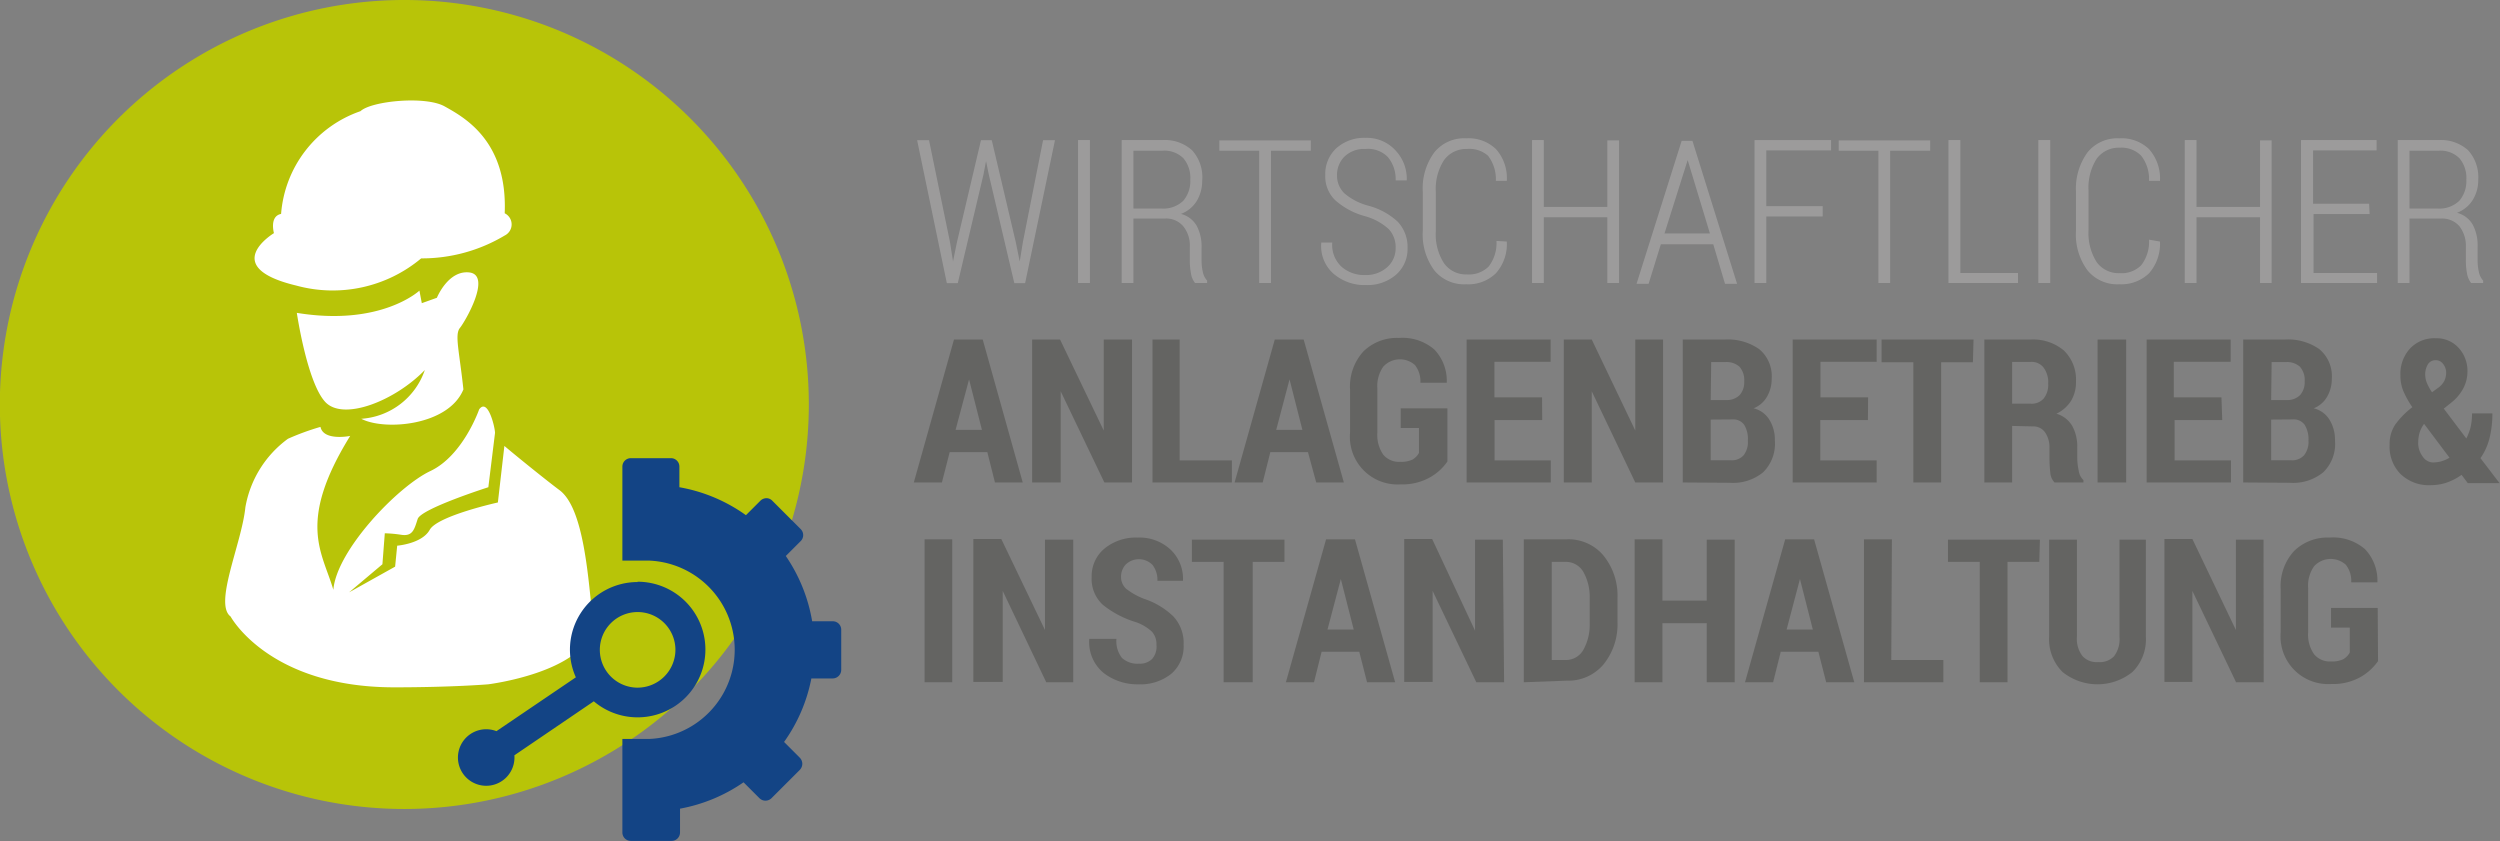 <svg id="Ebene_1" data-name="Ebene 1" xmlns="http://www.w3.org/2000/svg" viewBox="0 0 157.42 52.96"><rect x="0" y="0" width="157.42" height="52.96" fill="#808080" stroke="none"/><defs><style>.cls-1{fill:#b8c408;}.cls-2{fill:#fff;}.cls-3{fill:#134485;}.cls-4{fill:#9c9b9b;}.cls-5{fill:#646462;}</style></defs><title>icon_text_anlagenbetrieb_instandhaltung</title><path class="cls-1" d="M55.05,33.09A25.47,25.47,0,1,1,29.59,7.62,25.46,25.46,0,0,1,55.05,33.09Z" transform="translate(-4.12 -7.62)"/><path class="cls-2" d="M22.77,25.6a8.68,8.68,0,0,0,7.87-1.71,10.16,10.16,0,0,0,5.26-1.44.78.78,0,0,0,0-1.4c.19-4.58-2.57-6.05-3.78-6.73s-4.62-.34-5.3.3a7.45,7.45,0,0,0-5,6.47c-.75.15-.45,1.21-.45,1.21S17.85,24.42,22.77,25.6Z" transform="translate(-4.12 -7.62)"/><path class="cls-2" d="M33.71,24.78c-1.36-.19-2.08,1.59-2.08,1.59l-.95.34-.15-.79s-2.42,2.27-7.72,1.4c0,0,.64,4.35,1.78,5.6s4.43-.08,6.28-2a4.55,4.55,0,0,1-4,3.07c1.44.76,5.49.45,6.43-1.85-.26-2.43-.56-3.45-.22-3.87S35.07,25,33.71,24.78Z" transform="translate(-4.12 -7.62)"/><path class="cls-2" d="M39.36,38.49c-.78-.58-2.64-2.08-3.48-2.79l-.41,3.56s-3.8.84-4.29,1.72-2.05,1-2.05,1L29,43.3,26.1,44.92l2.1-1.77.15-1.95a8.18,8.18,0,0,1,1.07.1c.69.09.79-.35,1-1s4.45-2,4.45-2l.42-3.42c0-.35-.45-2.24-1-1.48,0,0-1,2.9-3.07,3.88s-5.91,5-6.11,7.48c-.68-2.35-2.33-4.21,1.06-9.69,0,0-1.68.34-1.87-.57a15.64,15.64,0,0,0-2.05.75,6.77,6.77,0,0,0-2.68,4.32c-.23,2.27-2,6.07-.93,6.87,0,0,2.4,4.46,10.31,4.46,3.64,0,5.91-.19,5.91-.19s5.94-.73,6.62-3.57C41.17,43.87,40.87,39.63,39.36,38.49Z" transform="translate(-4.12 -7.62)"/><path class="cls-3" d="M43.31,42.92V37a.53.53,0,0,1,.53-.53h2.53a.53.53,0,0,1,.53.53V38.3a10.23,10.23,0,0,1,4.19,1.76l.91-.91a.55.55,0,0,1,.38-.16.51.51,0,0,1,.37.16l1.79,1.79a.53.53,0,0,1,0,.75l-.94.94a10.31,10.31,0,0,1,1.66,4.11h1.3a.53.53,0,0,1,.53.53V49.8a.54.54,0,0,1-.53.54H55.21a10.21,10.21,0,0,1-1.72,4l1,1a.56.56,0,0,1,.15.37.56.56,0,0,1-.15.38l-1.79,1.79a.54.54,0,0,1-.76,0l-1-1a10.27,10.27,0,0,1-4,1.66v1.5a.53.53,0,0,1-.53.53H43.84a.53.53,0,0,1-.53-.53V54.15H45a5.62,5.62,0,0,0,0-11.23Z" transform="translate(-4.12 -7.62)"/><path class="cls-3" d="M44.27,44.27a4.26,4.26,0,0,0-3.89,6l-5,3.39a1.78,1.78,0,1,0,1.13,1.52l5-3.4a4.27,4.27,0,1,0,2.75-7.53Zm0,6.65a2.38,2.38,0,1,1,2.38-2.38A2.39,2.39,0,0,1,44.27,50.92Z" transform="translate(-4.12 -7.62)"/><path class="cls-4" d="M63.94,22.87l.19,1.21h0l.25-1.22,1.51-6.41h.68l1.51,6.41.25,1.23h0l.2-1.23,1.27-6.41h.75l-1.88,9h-.68l-1.61-6.85-.17-.84h0l-.16.84-1.62,6.85h-.69l-1.87-9h.75Z" transform="translate(-4.12 -7.62)"/><path class="cls-4" d="M72.75,25.44H72v-9h.75Z" transform="translate(-4.12 -7.62)"/><path class="cls-4" d="M75.49,21.38v4.06h-.74v-9h2.57a2.56,2.56,0,0,1,1.86.64A2.52,2.52,0,0,1,79.82,19a2.46,2.46,0,0,1-.34,1.27,2,2,0,0,1-1,.82,1.59,1.59,0,0,1,1,.76,2.75,2.75,0,0,1,.3,1.35V24a3.38,3.38,0,0,0,.08.75,1.15,1.15,0,0,0,.27.54v.15h-.76a1.27,1.27,0,0,1-.26-.62,4.46,4.46,0,0,1-.07-.84v-.82a1.9,1.9,0,0,0-.42-1.3,1.4,1.4,0,0,0-1.13-.48Zm0-.63h1.75a1.8,1.8,0,0,0,1.39-.49,1.9,1.9,0,0,0,.44-1.32,1.92,1.92,0,0,0-.43-1.35,1.69,1.69,0,0,0-1.32-.48H75.49Z" transform="translate(-4.12 -7.62)"/><path class="cls-4" d="M86.66,17.11H84.15v8.33h-.74V17.11H80.9v-.65h5.76Z" transform="translate(-4.12 -7.62)"/><path class="cls-4" d="M92,23.25a1.67,1.67,0,0,0-.43-1.2,3.66,3.66,0,0,0-1.51-.82,4.63,4.63,0,0,1-1.86-1,2.08,2.08,0,0,1-.63-1.59,2.2,2.2,0,0,1,.7-1.69,2.63,2.63,0,0,1,1.83-.65A2.44,2.44,0,0,1,92,17.1a2.59,2.59,0,0,1,.7,1.88l0,0H92a2.16,2.16,0,0,0-.49-1.47A1.74,1.74,0,0,0,90.1,17a1.77,1.77,0,0,0-1.32.48,1.62,1.62,0,0,0-.47,1.19,1.54,1.54,0,0,0,.46,1.12,3.82,3.82,0,0,0,1.54.79,4.36,4.36,0,0,1,1.82,1,2.31,2.31,0,0,1,.62,1.67A2.14,2.14,0,0,1,92,24.94a2.75,2.75,0,0,1-1.87.63,3,3,0,0,1-2-.68,2.31,2.31,0,0,1-.81-2l0,0h.69a1.87,1.87,0,0,0,.61,1.55,2.18,2.18,0,0,0,1.46.5,2,2,0,0,0,1.35-.46A1.58,1.58,0,0,0,92,23.25Z" transform="translate(-4.12 -7.62)"/><path class="cls-4" d="M99,22.83v0a2.74,2.74,0,0,1-.69,2,2.49,2.49,0,0,1-1.87.69,2.42,2.42,0,0,1-2-.87,3.8,3.8,0,0,1-.73-2.5V19.71a3.82,3.82,0,0,1,.73-2.5,2.41,2.41,0,0,1,2-.88,2.49,2.49,0,0,1,1.88.68,2.74,2.74,0,0,1,.68,2v0h-.69a2.4,2.4,0,0,0-.49-1.58A1.77,1.77,0,0,0,96.49,17a1.72,1.72,0,0,0-1.44.7,3.33,3.33,0,0,0-.52,2v2.5a3.34,3.34,0,0,0,.52,2,1.69,1.69,0,0,0,1.44.7,1.76,1.76,0,0,0,1.37-.5,2.41,2.41,0,0,0,.49-1.61Z" transform="translate(-4.12 -7.62)"/><path class="cls-4" d="M106.07,25.44h-.74V21.3h-4v4.14h-.74v-9h.74v4.21h4V16.46h.74Z" transform="translate(-4.12 -7.62)"/><path class="cls-4" d="M112,23H108.7l-.77,2.49h-.76l2.84-9h.68l2.81,9h-.76Zm-3.07-.68h2.86l-1.4-4.62h0Z" transform="translate(-4.12 -7.62)"/><path class="cls-4" d="M118.89,21.25h-3.55v4.19h-.74v-9h4.82v.65h-4.08V20.6h3.55Z" transform="translate(-4.12 -7.62)"/><path class="cls-4" d="M125.66,17.11h-2.52v8.33h-.74V17.11h-2.5v-.65h5.76Z" transform="translate(-4.12 -7.62)"/><path class="cls-4" d="M127.56,24.81h3.63v.63h-4.38v-9h.75Z" transform="translate(-4.12 -7.62)"/><path class="cls-4" d="M133.22,25.44h-.75v-9h.75Z" transform="translate(-4.12 -7.62)"/><path class="cls-4" d="M140.13,22.83l0,0a2.82,2.82,0,0,1-.69,2,2.52,2.52,0,0,1-1.87.69,2.42,2.42,0,0,1-2-.87,3.8,3.8,0,0,1-.73-2.5V19.71a3.88,3.88,0,0,1,.73-2.5,2.42,2.42,0,0,1,2-.88,2.49,2.49,0,0,1,1.87.68,2.78,2.78,0,0,1,.69,2l0,0h-.69a2.4,2.4,0,0,0-.49-1.58,1.74,1.74,0,0,0-1.36-.51,1.72,1.72,0,0,0-1.45.7,3.4,3.4,0,0,0-.51,2v2.5a3.41,3.41,0,0,0,.51,2,1.7,1.7,0,0,0,1.45.7,1.74,1.74,0,0,0,1.36-.5,2.41,2.41,0,0,0,.49-1.61Z" transform="translate(-4.12 -7.62)"/><path class="cls-4" d="M147.16,25.44h-.73V21.3h-4v4.14h-.74v-9h.74v4.21h4V16.46h.73Z" transform="translate(-4.12 -7.62)"/><path class="cls-4" d="M153.33,21.1H149.8v3.71h4v.63h-4.79v-9h4.76v.65h-4v3.36h3.53Z" transform="translate(-4.12 -7.62)"/><path class="cls-4" d="M155.84,21.38v4.06h-.74v-9h2.58a2.55,2.55,0,0,1,1.85.64,2.52,2.52,0,0,1,.64,1.85,2.37,2.37,0,0,1-.34,1.27,2,2,0,0,1-1,.82,1.59,1.59,0,0,1,1,.76,2.75,2.75,0,0,1,.3,1.35V24a3.38,3.38,0,0,0,.08.75,1.15,1.15,0,0,0,.27.54v.15h-.76a1.37,1.37,0,0,1-.26-.62,4.46,4.46,0,0,1-.07-.84v-.82a2,2,0,0,0-.41-1.3,1.44,1.44,0,0,0-1.14-.48Zm0-.63h1.75a1.8,1.8,0,0,0,1.39-.49,1.9,1.9,0,0,0,.44-1.32,1.92,1.92,0,0,0-.43-1.35,1.68,1.68,0,0,0-1.31-.48h-1.84Z" transform="translate(-4.12 -7.62)"/><path class="cls-5" d="M66.29,36.09H63.92L63.43,38H61.66l2.53-9H66l2.52,9H66.77Zm-2-1.4h1.66l-.81-3.18h0Z" transform="translate(-4.12 -7.62)"/><path class="cls-5" d="M75.4,38H73.66l-2.75-5.74h0V38H69.11V29h1.76l2.75,5.73h0V29H75.4Z" transform="translate(-4.12 -7.62)"/><path class="cls-5" d="M78.4,36.61h3.29V38h-5V29H78.4Z" transform="translate(-4.12 -7.62)"/><path class="cls-5" d="M86.48,36.09H84.11L83.63,38H81.86l2.53-9h1.82l2.53,9H87Zm-2-1.4h1.65l-.81-3.18h0Z" transform="translate(-4.12 -7.62)"/><path class="cls-5" d="M95.26,36.68a3.31,3.31,0,0,1-1.1,1,3.53,3.53,0,0,1-1.84.44,3,3,0,0,1-3.19-3.25V32.15a3.28,3.28,0,0,1,.84-2.4,3,3,0,0,1,2.23-.85,3.07,3.07,0,0,1,2.24.73,2.86,2.86,0,0,1,.78,2.09v0H93.56a1.67,1.67,0,0,0-.34-1.11,1.42,1.42,0,0,0-2,.1,2.13,2.13,0,0,0-.37,1.38v2.76a2.19,2.19,0,0,0,.37,1.4,1.29,1.29,0,0,0,1.07.45,1.65,1.65,0,0,0,.77-.14,1.1,1.1,0,0,0,.41-.42V34.57H92.32V33.33h2.94Z" transform="translate(-4.12 -7.62)"/><path class="cls-5" d="M101.23,34.07h-3v2.54h3.54V38h-5.3V29h5.29v1.4H98.22v2.24h3Z" transform="translate(-4.12 -7.62)"/><path class="cls-5" d="M108.84,38h-1.75l-2.74-5.74h0V38h-1.76V29h1.76l2.74,5.73h0V29h1.75Z" transform="translate(-4.12 -7.62)"/><path class="cls-5" d="M110.08,38V29h2.65a3.44,3.44,0,0,1,2.17.61,2.21,2.21,0,0,1,.78,1.84,2.25,2.25,0,0,1-.29,1.14,1.68,1.68,0,0,1-.85.74,1.61,1.61,0,0,1,1,.73,2.4,2.4,0,0,1,.34,1.3,2.53,2.53,0,0,1-.74,2,3,3,0,0,1-2.11.66Zm1.76-5.19h1a1.12,1.12,0,0,0,.82-.31,1.21,1.21,0,0,0,.29-.86,1.27,1.27,0,0,0-.3-.93,1.22,1.22,0,0,0-.89-.29h-.89Zm0,1.23v2.56h1.24a1,1,0,0,0,.83-.31,1.35,1.35,0,0,0,.27-.92,1.73,1.73,0,0,0-.23-1,.85.85,0,0,0-.75-.34Z" transform="translate(-4.12 -7.62)"/><path class="cls-5" d="M121.74,34.07h-3v2.54h3.55V38H117V29h5.29v1.4h-3.54v2.24h3Z" transform="translate(-4.12 -7.62)"/><path class="cls-5" d="M128.35,30.43h-2V38h-1.75V30.43h-2V29h5.79Z" transform="translate(-4.12 -7.62)"/><path class="cls-5" d="M130.82,34.44V38h-1.75V29H132a3,3,0,0,1,2.09.7,2.55,2.55,0,0,1,.75,1.95,2.25,2.25,0,0,1-.31,1.21,2.21,2.21,0,0,1-.92.81,1.72,1.72,0,0,1,1,.78,2.68,2.68,0,0,1,.31,1.36v.63a3.85,3.85,0,0,0,.09.8,1,1,0,0,0,.3.61V38h-1.82a1,1,0,0,1-.27-.64,9.08,9.08,0,0,1-.05-.91v-.61a1.65,1.65,0,0,0-.28-1,.9.9,0,0,0-.78-.37Zm0-1.4H132a1,1,0,0,0,.81-.33,1.38,1.38,0,0,0,.28-.93,1.54,1.54,0,0,0-.28-1,.93.93,0,0,0-.81-.37h-1.18Z" transform="translate(-4.12 -7.62)"/><path class="cls-5" d="M138,38H136.2V29H138Z" transform="translate(-4.12 -7.62)"/><path class="cls-5" d="M144.05,34.07h-3v2.54h3.55V38h-5.31V29h5.29v1.4H141v2.24h3Z" transform="translate(-4.12 -7.62)"/><path class="cls-5" d="M145.37,38V29H148a3.42,3.42,0,0,1,2.17.61,2.21,2.21,0,0,1,.78,1.84,2.25,2.25,0,0,1-.29,1.14,1.68,1.68,0,0,1-.85.74,1.61,1.61,0,0,1,1,.73,2.4,2.4,0,0,1,.34,1.3,2.49,2.49,0,0,1-.74,2,3,3,0,0,1-2.11.66Zm1.76-5.19h1a1.12,1.12,0,0,0,.82-.31,1.21,1.21,0,0,0,.29-.86,1.27,1.27,0,0,0-.3-.93,1.22,1.22,0,0,0-.89-.29h-.89Zm0,1.23v2.56h1.24a1,1,0,0,0,.83-.31,1.35,1.35,0,0,0,.28-.92,1.72,1.72,0,0,0-.24-1,.84.84,0,0,0-.75-.34Z" transform="translate(-4.12 -7.62)"/><path class="cls-5" d="M154.59,35.62a2.17,2.17,0,0,1,.35-1.26,5.26,5.26,0,0,1,1.08-1.1,6.1,6.1,0,0,1-.56-1,2.54,2.54,0,0,1-.19-1,2.36,2.36,0,0,1,.61-1.7,2.1,2.1,0,0,1,1.62-.64,1.86,1.86,0,0,1,1.43.6,2.13,2.13,0,0,1,.56,1.48,2.26,2.26,0,0,1-.27,1.09,2.83,2.83,0,0,1-.72.86l-.5.4,1.42,1.88h0a3.37,3.37,0,0,0,.27-.72,4,4,0,0,0,.09-.86h1.28a6.3,6.3,0,0,1-.18,1.56,3.81,3.81,0,0,1-.57,1.26l1.2,1.57h-2l-.39-.52a3.68,3.68,0,0,1-.94.49,3.17,3.17,0,0,1-1,.16,2.56,2.56,0,0,1-1.9-.7A2.43,2.43,0,0,1,154.59,35.62Zm2.7,1.12a2.08,2.08,0,0,0,.55-.07,2.17,2.17,0,0,0,.52-.23l-1.6-2.13,0,0a1.85,1.85,0,0,0-.29.58,2.25,2.25,0,0,0-.08.58,1.4,1.4,0,0,0,.27.88A.82.82,0,0,0,157.29,36.74Zm-.46-5.52a1.43,1.43,0,0,0,.11.52,3.12,3.12,0,0,0,.32.58l.37-.27a1.23,1.23,0,0,0,.41-.46,1.19,1.19,0,0,0,.11-.51.87.87,0,0,0-.19-.54.57.57,0,0,0-.47-.24.56.56,0,0,0-.49.26A1.24,1.24,0,0,0,156.83,31.22Z" transform="translate(-4.12 -7.62)"/><path class="cls-5" d="M64.08,50.58H62.34v-9h1.74Z" transform="translate(-4.12 -7.62)"/><path class="cls-5" d="M71.7,50.58H70l-2.74-5.75,0,0v5.73H65.41v-9h1.76l2.75,5.73h0V41.6H71.7Z" transform="translate(-4.12 -7.62)"/><path class="cls-5" d="M76.94,48.23a1.19,1.19,0,0,0-.28-.83,2.88,2.88,0,0,0-1-.6,6.16,6.16,0,0,1-2.1-1.1,2.21,2.21,0,0,1-.7-1.74,2.25,2.25,0,0,1,.81-1.8,3.11,3.11,0,0,1,2.08-.69,2.87,2.87,0,0,1,2.09.77,2.53,2.53,0,0,1,.77,1.95v0H77a1.53,1.53,0,0,0-.31-1A1.2,1.2,0,0,0,75,43.17a1.13,1.13,0,0,0-.29.79,1,1,0,0,0,.33.74,4.32,4.32,0,0,0,1.13.63A4.83,4.83,0,0,1,78,46.43a2.46,2.46,0,0,1,.65,1.79,2.27,2.27,0,0,1-.78,1.83,3.1,3.1,0,0,1-2.07.66A3.47,3.47,0,0,1,73.62,50a2.51,2.51,0,0,1-.91-2.15v0h1.71a1.7,1.7,0,0,0,.35,1.2,1.43,1.43,0,0,0,1.06.36,1.1,1.1,0,0,0,.83-.29A1.17,1.17,0,0,0,76.94,48.23Z" transform="translate(-4.12 -7.62)"/><path class="cls-5" d="M85,43h-2v7.58H81.17V43h-2V41.6H85Z" transform="translate(-4.12 -7.62)"/><path class="cls-5" d="M89.71,48.66H87.34l-.48,1.92H85.09l2.53-9h1.82l2.53,9H90.2Zm-2-1.4h1.65l-.81-3.18h0Z" transform="translate(-4.12 -7.62)"/><path class="cls-5" d="M98.83,50.58H97.08l-2.75-5.75,0,0v5.73H92.54v-9H94.3L97,47.33h0V41.6h1.75Z" transform="translate(-4.12 -7.62)"/><path class="cls-5" d="M100.07,50.58v-9h2.71a2.87,2.87,0,0,1,2.29,1,4,4,0,0,1,.9,2.69v1.52a4,4,0,0,1-.9,2.69,2.9,2.9,0,0,1-2.29,1ZM101.83,43v6.18h.86a1.26,1.26,0,0,0,1.13-.64,3.24,3.24,0,0,0,.4-1.7V45.32a3.23,3.23,0,0,0-.4-1.69,1.27,1.27,0,0,0-1.13-.63Z" transform="translate(-4.12 -7.62)"/><path class="cls-5" d="M113.35,50.58h-1.76V46.86H108.8v3.72h-1.75v-9h1.75v3.86h2.79V41.6h1.76Z" transform="translate(-4.12 -7.62)"/><path class="cls-5" d="M118.62,48.66h-2.37l-.48,1.92H114l2.53-9h1.82l2.53,9h-1.77Zm-2-1.4h1.65l-.81-3.18h0Z" transform="translate(-4.12 -7.62)"/><path class="cls-5" d="M123.21,49.18h3.28v1.4h-5v-9h1.76Z" transform="translate(-4.12 -7.62)"/><path class="cls-5" d="M132.53,43h-2v7.58h-1.75V43h-2V41.6h5.79Z" transform="translate(-4.12 -7.62)"/><path class="cls-5" d="M139.24,41.6v6.11a2.88,2.88,0,0,1-.84,2.22,3.51,3.51,0,0,1-4.41,0,2.91,2.91,0,0,1-.84-2.22V41.6h1.75v6.11a1.78,1.78,0,0,0,.34,1.21,1.2,1.2,0,0,0,1,.39,1.24,1.24,0,0,0,1-.37,1.79,1.79,0,0,0,.34-1.23V41.6Z" transform="translate(-4.12 -7.62)"/><path class="cls-5" d="M146.66,50.58h-1.74l-2.75-5.75,0,0v5.73h-1.76v-9h1.76l2.74,5.73h0V41.6h1.74Z" transform="translate(-4.12 -7.62)"/><path class="cls-5" d="M153.86,49.25a3.41,3.41,0,0,1-1.1,1,3.53,3.53,0,0,1-1.84.44,3,3,0,0,1-3.19-3.25V44.72a3.26,3.26,0,0,1,.84-2.4,3,3,0,0,1,2.23-.85,3.07,3.07,0,0,1,2.24.73,2.86,2.86,0,0,1,.78,2.09v0h-1.65a1.62,1.62,0,0,0-.34-1.11,1.42,1.42,0,0,0-2,.1,2.13,2.13,0,0,0-.37,1.38v2.76a2.14,2.14,0,0,0,.37,1.39,1.27,1.27,0,0,0,1.07.46,1.65,1.65,0,0,0,.77-.14,1.1,1.1,0,0,0,.41-.42V47.14h-1.18V45.9h2.94Z" transform="translate(-4.12 -7.62)"/></svg>